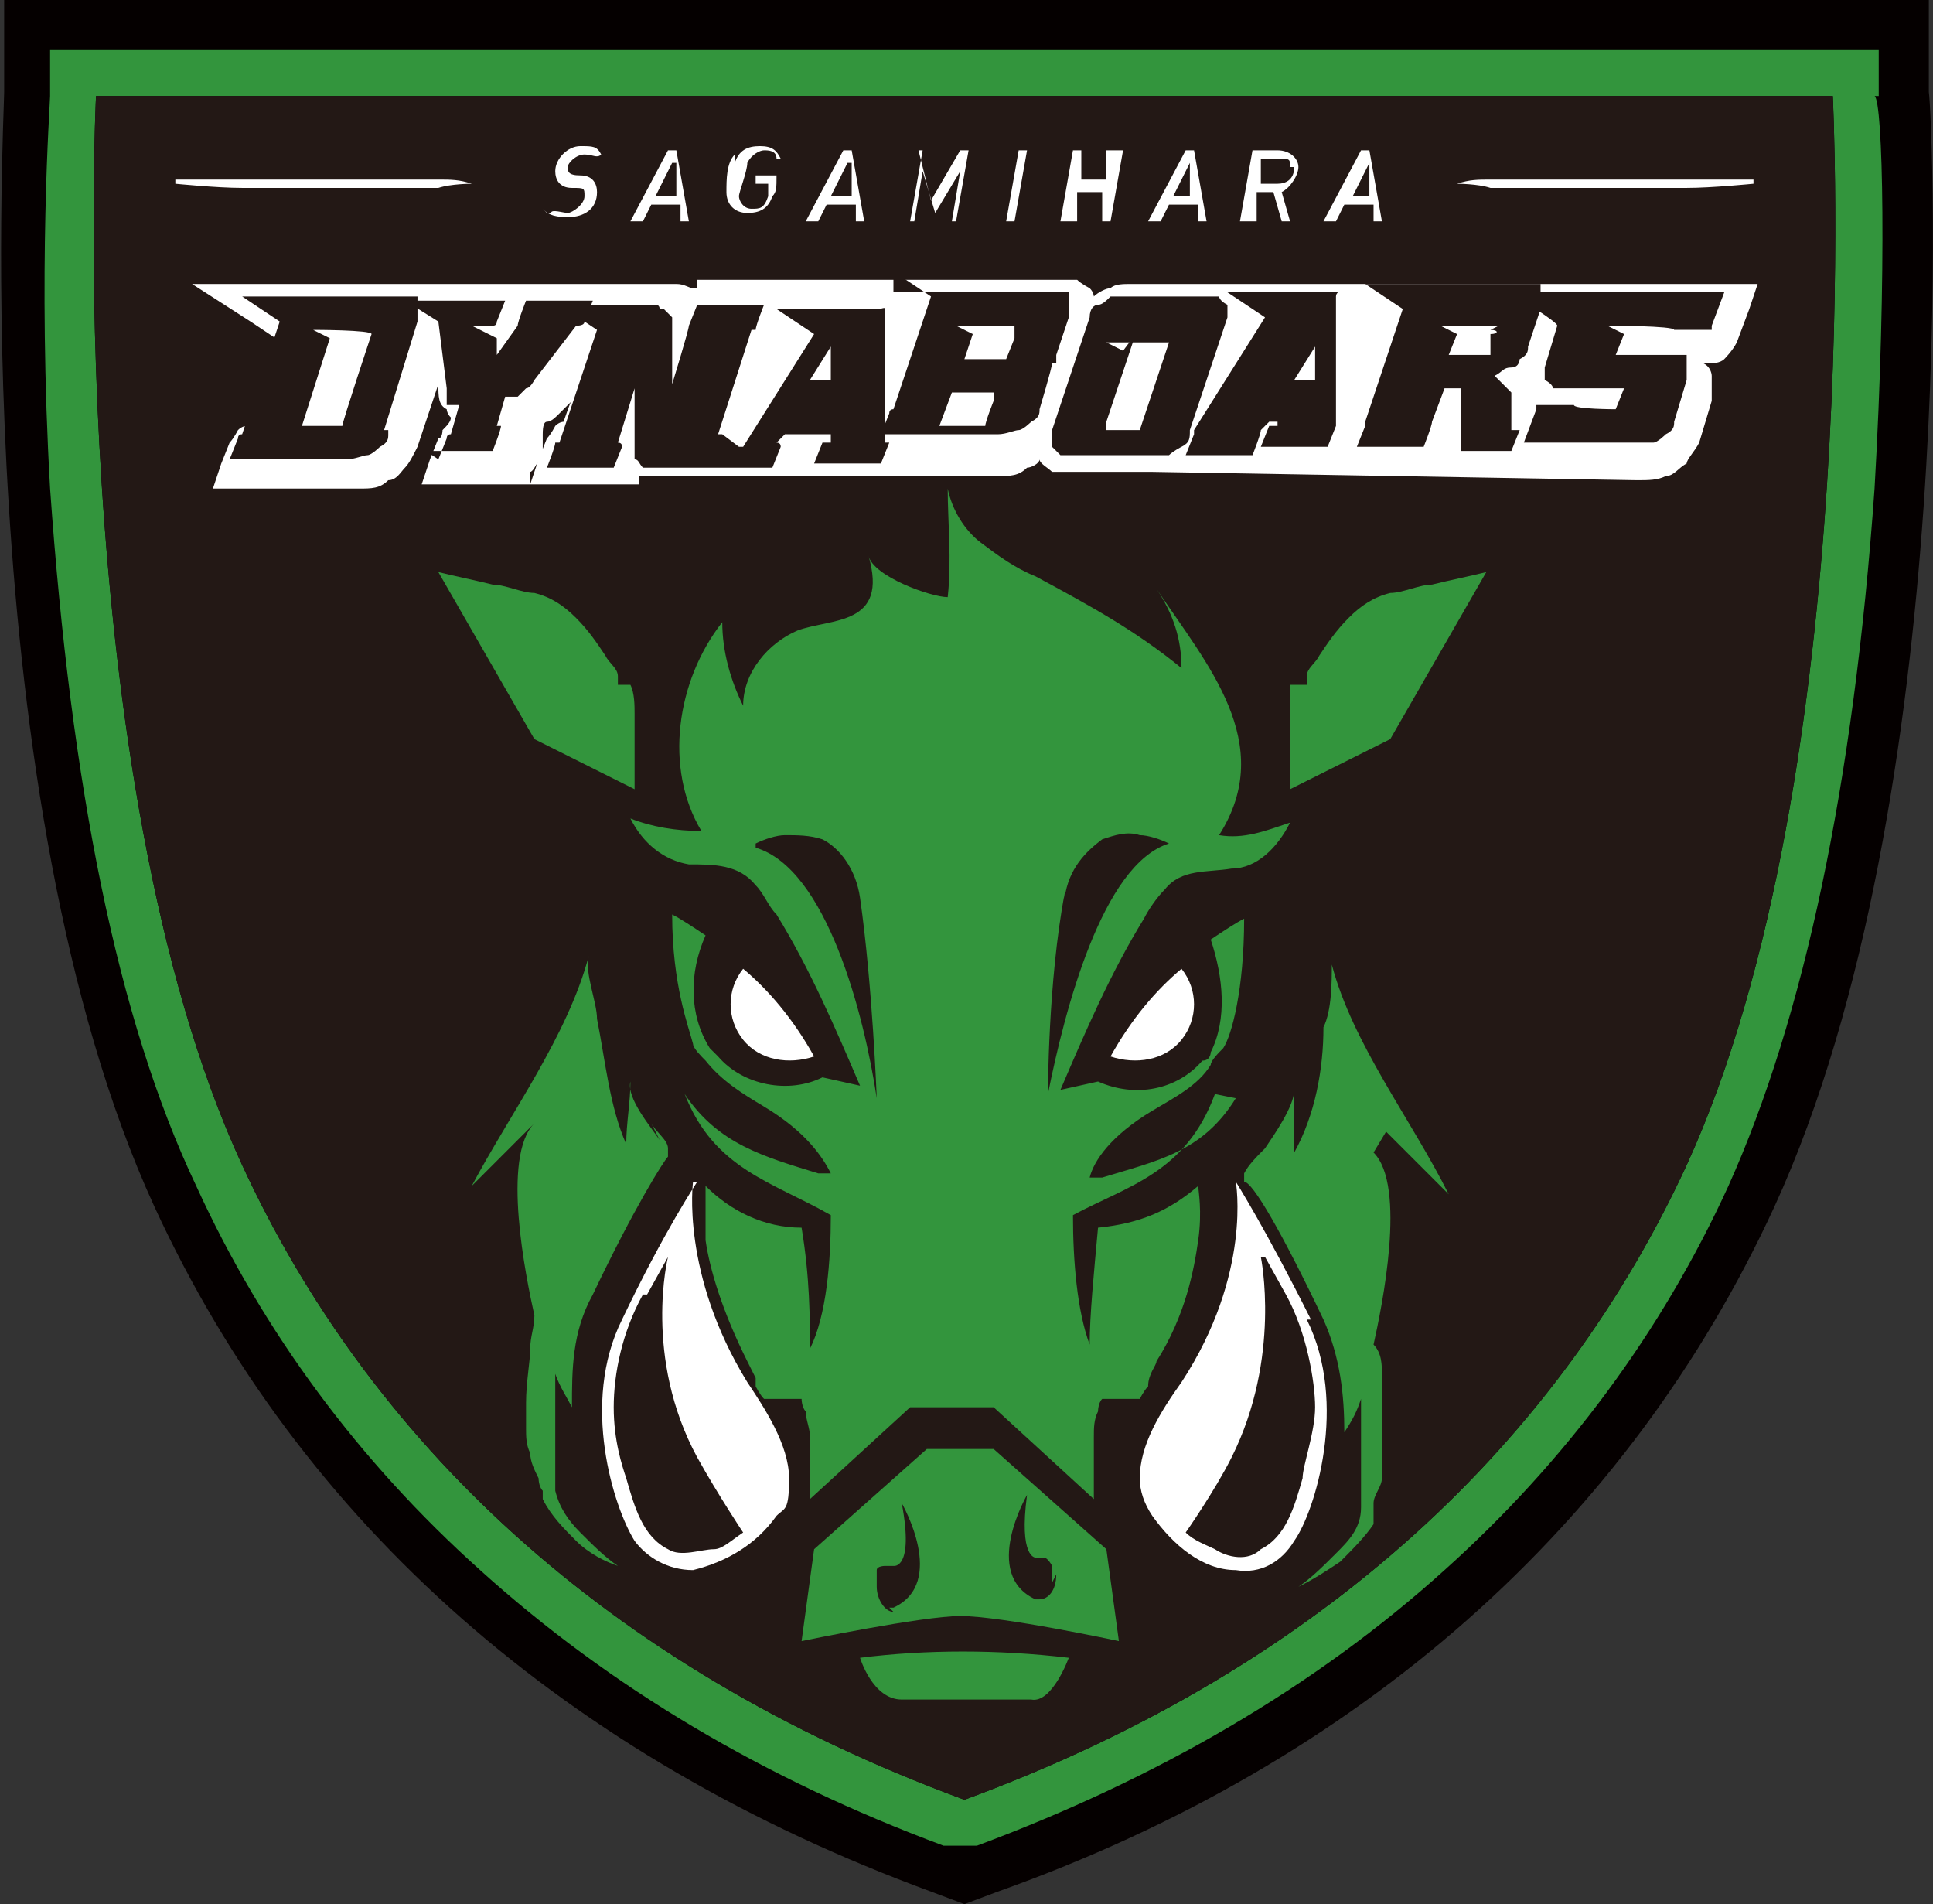 <?xml version="1.0" encoding="UTF-8"?>
<svg id="_レイヤー_1" data-name=" レイヤー 1" xmlns="http://www.w3.org/2000/svg" width="46.3" height="45.6" version="1.1" viewBox="0 0 46.3 45.6">
  <rect x="0" y="0" width="46.3" height="45.6" fill="#333333" stroke="none"/>
  <defs>
    <style>
      .cls-1 {
        fill: #33953d;
      }

      .cls-1, .cls-2, .cls-3, .cls-4, .cls-5, .cls-6 {
        stroke-width: 0px;
      }

      .cls-2, .cls-3 {
        fill: #231815;
      }

      .cls-3, .cls-5 {
        fill-rule: evenodd;
      }

      .cls-4, .cls-5 {
        fill: #050000;
      }

      .cls-6 {
        fill: #fff;
      }
    </style>
  </defs>
  <path class="cls-4" d="M46.2,2.2V0H.1v2.2c0,.7-.9,16.9,3.6,26.7,3.5,7.6,9.9,13.2,18.6,16.4l.8.3.8-.3c8.7-3.1,15.1-8.8,18.6-16.4,4.5-9.8,3.8-26,3.7-26.7"/>
  <path class="cls-1" d="M45,2.3v-1.1H1.2v1.1c0,.2-.3,4.2,0,9.4.5,7.1,1.6,12.7,3.5,16.7,1.6,3.5,3.9,6.6,6.8,9.2,3.1,2.8,6.8,5,11.1,6.6h.4c0,0,.4,0,.4,0,4.3-1.6,8.1-3.8,11.2-6.6,2.9-2.6,5.2-5.7,6.8-9.2,1.8-4,3-9.6,3.5-16.7.3-5.2.2-9.3,0-9.4"/>
  <path class="cls-5" d="M23.1,43.1c8.7-3.2,14.3-8.7,17.3-15.2,4.3-9.4,3.5-25.6,3.5-25.6H2.3s-.8,16.3,3.5,25.6c3,6.5,8.6,12,17.3,15.2"/>
  <path class="cls-3" d="M23.1,43.1c8.7-3.2,14.3-8.7,17.3-15.2,4.3-9.4,3.5-25.6,3.5-25.6H2.3s-.8,16.3,3.5,25.6c3,6.5,8.6,12,17.3,15.2"/>
  <path class="cls-4" d="M19.8,26.1"/>
  <path class="cls-4" d="M26.3,26.1"/>
  <path class="cls-6" d="M16.6,28.3s-.3,2.2,1.3,4.8c.4.6,1,1.5,1,2.3s-.1.7-.3.9c-.5.7-1.2,1.1-2,1.3-.6,0-1.1-.3-1.4-.7-.5-.8-1.3-3.3-.3-5.3,1-2.1,1.8-3.3,1.8-3.3M15.4,31c-.5.9-.7,1.9-.7,2.7s.2,1.4.3,1.7c.2.7.4,1.4,1,1.7.3.2.8,0,1.1,0,.2,0,.4-.2.7-.4,0,0-.6-.9-1.1-1.8-1.3-2.4-.7-4.8-.7-4.8l-.5.9h0Z"/>
  <path class="cls-6" d="M31.3,31.6c1,2,.2,4.6-.3,5.3-.3.5-.8.8-1.4.7-.8,0-1.5-.6-2-1.3-.2-.3-.3-.6-.3-.9,0-.8.5-1.6,1-2.3,1.7-2.6,1.3-4.8,1.3-4.8,0,0,.7,1.1,1.8,3.3M30.2,30.1s.5,2.4-.7,4.8c-.4.8-1.1,1.8-1.1,1.8.2.2.5.3.7.4.3.2.8.3,1.1,0,.6-.3.8-1,1-1.7,0-.3.3-1.1.3-1.7s-.2-1.8-.7-2.7l-.5-.9h0Z"/>
  <path class="cls-6" d="M17.8,24.9c.4.5,1.1.6,1.7.4-.5-.9-1.1-1.6-1.7-2.1-.4.5-.4,1.2,0,1.7"/>
  <path class="cls-6" d="M28.3,24.9c-.4.5-1.1.6-1.7.4.5-.9,1.1-1.6,1.7-2.1.4.5.4,1.2,0,1.7"/>
  <path class="cls-1" d="M25.6,39.7s-.4,1.1-.9,1h-3.1c-.7,0-1-1-1-1,1.6-.2,3.3-.2,5,0"/>
  <path class="cls-1" d="M23,38.7c-.9,0-3.8.6-3.8.6l.3-2.2,2.7-2.4h1.6l2.7,2.4.3,2.2s-2.8-.6-3.8-.6M21.3,38.5h.1c1.3-.6.2-2.5.2-2.5.3,1.6-.2,1.5-.2,1.5h-.2c0,0-.2,0-.2.1v.4c0,.3.2.6.4.6M25.2,37.9v-.4c0,0-.1-.2-.2-.2h0s-.2,0-.2,0c0,0-.4,0-.2-1.5,0,0-1.1,1.9.2,2.5h.1c.2,0,.4-.2.4-.6"/>
  <path class="cls-1" d="M14.8,16.4v-.2c0-.2-.2-.3-.3-.5-.2-.3-.4-.6-.7-.9-.3-.3-.6-.5-1-.6-.3,0-.7-.2-1-.2-.4-.1-.9-.2-1.3-.3l2.3,4,2.4,1.2v-1.8c0-.2,0-.5-.1-.7"/>
  <path class="cls-1" d="M31.3,16.4v-.2c0-.2.2-.3.3-.5.2-.3.4-.6.7-.9s.6-.5,1-.6c.3,0,.7-.2,1-.2.4-.1.9-.2,1.3-.3l-2.3,4-2.4,1.2v-1.8c0-.2,0-.5,0-.7"/>
  <path class="cls-1" d="M15.8,27.3c-.2-.3-.8-1-.7-1.4,0,.5-.1,1-.1,1.5-.4-.9-.5-2-.7-3,0-.4-.3-1.1-.2-1.5-.5,1.9-1.9,3.8-2.8,5.5.5-.5,1-1,1.5-1.5-.8.8-.2,3.7,0,4.6h0c0,.3-.1.5-.1.8s-.1.8-.1,1.3v.6c0,.2,0,.4.1.6,0,.2.1.4.2.6,0,0,0,.2.1.3h0v.2h0c.2.4.5.7.8,1s.7.5,1,.6c-.3-.2-.6-.5-.9-.8s-.5-.6-.6-1h0v-2.8c.1.3.3.6.4.8,0-.9,0-1.8.5-2.7,1-2.1,1.7-3.2,1.8-3.3v-.2c0-.2-.3-.4-.4-.6"/>
  <path class="cls-1" d="M33.2,27.1l1.5,1.5c-.9-1.8-2.3-3.6-2.8-5.5,0,.4,0,1.1-.2,1.5,0,1-.2,2.1-.7,3,0-.5,0-1,0-1.5,0,.4-.5,1.1-.7,1.4-.2.2-.4.4-.5.6v.2c.2,0,.9,1.2,1.9,3.3.4.9.5,1.8.5,2.7.2-.3.3-.5.4-.8,0,.2,0,.4,0,.5v2.1h0c0,.5-.3.8-.6,1.1s-.6.6-.9.8c.4-.2.7-.4,1-.6.3-.3.6-.6.8-.9h0v-.2s0-.2,0-.3c0-.2.2-.4.2-.6s0-.4,0-.6v-.6c0-.4,0-.9,0-1.3,0-.2,0-.5-.2-.7h0c.2-.9.8-3.8,0-4.6"/>
  <path class="cls-1" d="M29.6,26.3c-.8,1.3-1.9,1.5-3.2,1.9h-.3c.1-.4.5-1,1.5-1.6.5-.3,1.1-.6,1.4-1.1,0-.1.2-.3.3-.4h0c.2-.3.5-1.4.5-3.1-.2.1-.5.3-.8.5.3.9.4,1.9,0,2.7,0,0,0,.2-.2.2-.6.7-1.6.9-2.5.5h0l-.9.2c.6-1.4,1.2-2.8,2-4.1.1-.2.3-.5.5-.7.4-.5,1-.4,1.6-.5.6,0,1.1-.5,1.4-1.1-.6.2-1.1.4-1.7.3,1.4-2.2-.3-4.1-1.5-5.9.4.6.6,1.2.6,1.9-1.1-.9-2.2-1.5-3.5-2.2-.5-.2-.9-.5-1.3-.8s-.7-.8-.8-1.3c0,.8.1,1.7,0,2.6-.4,0-1.8-.5-1.9-1h0c.5,1.7-.9,1.5-1.7,1.8-.7.3-1.3,1-1.3,1.8-.3-.6-.5-1.3-.5-2-1.1,1.4-1.4,3.5-.5,5h0c-.6,0-1.2-.1-1.7-.3.3.6.8,1,1.4,1.1.6,0,1.2,0,1.6.5.2.2.3.5.5.7.8,1.3,1.4,2.7,2,4.1l-.9-.2h0c-.8.4-1.9.2-2.5-.5l-.2-.2c-.5-.8-.5-1.8-.1-2.7-.3-.2-.6-.4-.8-.5,0,1.7.4,2.7.5,3.1h0c0,.1.2.3.3.4.4.5.9.8,1.4,1.1,1,.6,1.4,1.2,1.6,1.6h-.3c-1.3-.4-2.4-.7-3.2-1.9.7,1.8,2.1,2.1,3.5,2.9,0,1.1-.1,2.4-.5,3.2,0-.7,0-1.7-.2-2.9-.9,0-1.7-.4-2.3-1v1.3c.1.7.4,1.7,1,2.9,0,0,.1.2.2.4h0v.2s.1.2.2.3h.6s.2,0,.2,0h.1s0,.2.1.3c0,.2.1.4.1.6v1.5l2.4-2.2h2l2.4,2.2v-1.5c0-.2,0-.4.1-.6,0,0,0-.2.1-.3h.1s.2,0,.2,0h.6c0,0,.1-.2.2-.3h0c0-.3.2-.5.2-.6.7-1.1.9-2.2,1-2.9s0-1.2,0-1.3c-.7.6-1.4.9-2.4,1-.1,1.1-.2,2.1-.2,2.8-.3-.8-.4-2-.4-3.1,1.3-.7,2.7-1,3.4-2.9M18.1,20.2c.2-.1.5-.2.7-.2.3,0,.6,0,.9.1.4.2.8.7.9,1.4.3,2.1.4,4.8.4,4.8-.3-2-1.2-5.5-2.9-6M25.5,21.5c.1-.7.5-1.1.9-1.4.3-.1.6-.2.9-.1.2,0,.5.1.7.2-1.6.5-2.5,4-2.9,6,0,0,0-2.7.4-4.8"/>
  <path class="cls-6" d="M28,11.5h6.5M39.2,11.5c.3,0,.5,0,.7-.1.2,0,.3-.2.5-.3,0-.1.2-.3.3-.5h0l.3-1h0v-.6s0-.2-.2-.3h.2s.2,0,.3-.1c0,0,.2-.2.3-.4l.3-.8.2-.6h-15c-.2,0-.4,0-.5.1h0c-.1,0-.3.1-.4.2h0s0-.1-.1-.2h0s-.2-.1-.3-.2h-9.1v.2h-.1c-.1,0-.2-.1-.4-.1H4.6l1.4.9.6.4-.7,2.1s-.1,0-.2.1c0,0-.1.2-.2.3h0l-.2.5-.2.6h3.5c.3,0,.5,0,.7-.2.2,0,.3-.2.4-.3h0c.1-.1.2-.3.3-.5l.5-1.5h0c0,.3,0,.5.2.6,0,0,0,.1.1.2h0c0,.1-.1.2-.2.3h0s0,.2-.1.2l-.2.5-.2.6h2.6v-.3c.1,0,.3-.5.3-.5v-.4h0q0-.3.1-.3c.1,0,.2-.1.3-.2,0,0,.2-.2.3-.3h0c0-.1-.2.5-.2.5,0,0-.1,0-.2.1,0,0-.1.2-.2.3h0l-.2.5-.2.6h2.6v-.2h8.6c.3,0,.5,0,.7-.2.1,0,.3-.1.3-.2,0,.1.2.2.3.3h0c.2,0,.3,0,.5,0h1.9M34.5,11.5h2.1"/>
  <path class="cls-2" d="M9.3,10.4c0,.1,0,.2-.2.3,0,0-.2.2-.3.2s-.3.1-.5.1h-2.8l.2-.5h0q0-.1.1-.1l.9-2.7-.9-.6h4.2v.6l-.8,2.6h.1ZM7.1,10.2h1.1c0-.1.7-2.2.7-2.2h0c0-.1-1.4-.1-1.4-.1l.4.2-.7,2.2h-.1Z"/>
  <path class="cls-2" d="M10.5,11l.2-.5h0q0-.1.1-.1l.2-.7h-.3v-.4l-.2-1.6-.8-.5h2.4l-.2.5h0q0,.1-.1.1h-.5l.6.3v.4h0l.5-.7h0c0-.1.2-.6.2-.6h1.6l-.2.5h0q0,.1-.2.1l-1,1.3s-.1.2-.2.2c0,0-.1.1-.2.2h-.3l-.2.7h.1c0,.1-.2.6-.2.6h-1.6l.3.2Z"/>
  <path class="cls-2" d="M17.3,10.4h-.1l.8-2.5h.1c0-.1.2-.6.2-.6h-1.6l-.2.5h0c0,.1-.4,1.4-.4,1.4v-1.6c-.1-.1-.2-.2-.2-.2h-.1q0-.1-.1-.1h-2.3l.9.6-.9,2.7h-.1c0,.1-.2.6-.2.6h1.6l.2-.5h0q0-.1-.1-.1l.4-1.3v1.7c.1,0,.1.1.2.2h3.1l.2-.5h0q0-.1-.1-.1l.2-.2h1.1v.2h-.2l-.2.5h1.6l.2-.5h-.1v-3.1h0c0-.2,0-.1-.2-.1h-2.4l.9.6-1.7,2.7h-.1M19.9,9.1h-.5l.5-.8v.8Z"/>
  <path class="cls-2" d="M21.4,7h4.2v.6l-.3.9h0v.2h-.1c0,.1-.3,1.1-.3,1.1,0,.1,0,.2-.2.3,0,0-.2.2-.3.2s-.3.1-.5.1h-2.8l.2-.5h0q0-.1.1-.1l.9-2.7-.9-.6v.5ZM23.8,9.4h-1l-.3.8h1.1c0-.1.2-.6.2-.6h0M24.3,7.8h-1.4l.4.2-.2.6h1l.2-.5h0"/>
  <path class="cls-2" d="M26.1,7.6c0-.2.1-.3.2-.3s.2-.1.3-.2h2.6s0,.1.2.2v.3l-.9,2.7c0,.2,0,.3-.2.4,0,0-.2.1-.3.2h-2.6s-.1-.1-.2-.2v-.4s.9-2.7.9-2.7ZM27.2,8l-.7,2.1v.2h.8l.7-2.1h-1.5l.4.2.3-.4Z"/>
  <path class="cls-2" d="M31.5,10.1h-1.1l-.2.2h0c0,.1-.2.6-.2.6h-1.6l.2-.5h0q0-.1,0-.1l1.7-2.7-.9-.6h2.6c.1,0,0,0,0,.1v3.1h0l-.2.5h-1.6l.2-.5h.2v-.2h.6ZM31.5,9.1v-.8l-.5.8h.5Z"/>
  <path class="cls-2" d="M36.2,9.4v.9h.2l-.2.5h-1.2v-1.3s0-.1,0-.2h-.4l-.3.8h0c0,.1-.2.6-.2.6h-1.6l.2-.5h0q0-.1,0-.1l.9-2.7-.9-.6h4.2v.6l-.3.9c0,.1,0,.2-.2.3,0,0,0,.2-.2.2s-.2.1-.4.2M35.9,7.8h-1.4l.4.2-.2.5h1v-.5c.2,0,.2-.1,0-.1h0"/>
  <path class="cls-2" d="M36.8,7h4.5l-.3.8h0q0,.1,0,.1h-.9c0-.1-1.6-.1-1.6-.1l.4.2-.2.5h1.7s0,0,0,.2v.4l-.3,1c0,.1,0,.2-.2.3,0,0-.2.2-.3.2h-3.1l.3-.8h0q0-.1,0-.1h.9c0,.1,1,.1,1,.1h0c0,0,0,0,0,0h0l.2-.5h-1.7s0-.1-.2-.2v-.3l.3-1h0c0-.1-1-.7-1-.7h.3Z"/>
  <path class="cls-6" d="M4.2,4.3h6.3c.3,0,.5,0,.8.1,0,0-.5,0-.8.1h-4.7c-.6,0-1.6-.1-1.6-.1"/>
  <path class="cls-6" d="M42,4.3h-6.3c-.3,0-.5,0-.8.1,0,0,.5,0,.8.1h4.7c.6,0,1.6-.1,1.6-.1"/>
  <path class="cls-6" d="M13.1,5.1h.1c0-.1.3,0,.4,0s.4-.2.4-.4,0-.2-.3-.2h0c-.3,0-.4-.2-.4-.4,0-.3.3-.6.6-.6s.4,0,.5.2h0c-.1.1-.2,0-.4,0s-.4.2-.4.3,0,.2.3.2h0c.3,0,.4.2.4.4,0,.4-.3.6-.7.6s-.5-.1-.6-.2"/>
  <path class="cls-6" d="M15.1,5.3l.9-1.7h.2l.3,1.7h-.2v-.4h-.7l-.2.4h-.2M16.2,4.7v-.8h-.1l-.4.8h.6-.1Z"/>
  <path class="cls-6" d="M17.6,3.9c.1-.3.3-.4.6-.4s.4.1.5.3h-.1c0-.2-.2-.2-.3-.2s-.3.1-.4.3c0,.2-.2.7-.2.8s.1.3.3.3.3,0,.4-.3v-.3h-.3v-.2h.5c0,.3,0,.4-.1.5-.1.3-.3.4-.6.4s-.5-.2-.5-.5,0-.7.2-.9"/>
  <path class="cls-6" d="M19.3,5.3l.9-1.7h.2l.3,1.7h-.2v-.4h-.7l-.2.4h-.2M20.4,4.7v-.8h-.1l-.4.8h.6-.1Z"/>
  <path class="cls-6" d="M21.9,3.6h.1l.3,1.2h0l.7-1.2h.2l-.3,1.7h-.1l.2-1.2h0l-.6,1h0l-.3-1h0l-.2,1.2h-.1l.3-1.7h-.2Z"/>
  <path class="cls-6" d="M24.4,3.6h.2l-.3,1.7h-.2l.3-1.7Z"/>
  <path class="cls-6" d="M25.7,3.6h.2v.7h-.1.7v-.7h.4l-.3,1.7h-.2v-.7h.1-.7v.7h-.4l.3-1.7Z"/>
  <path class="cls-6" d="M27.5,5.3l.9-1.7h.2l.3,1.7h-.2v-.4h-.7l-.2.4h-.2M28.5,4.7v-.8h0l-.4.8h.6,0Z"/>
  <path class="cls-6" d="M30.7,5.3h0l-.2-.7h-.4v.7h-.4l.3-1.7h.6c.3,0,.5.2.5.4s-.2.5-.4.6l.2.7h0s-.2,0-.2,0ZM30.9,4c0-.2,0-.2-.3-.2h-.4v.6c0,0,0,0,0,0h.4c.2,0,.4-.1.4-.4"/>
  <path class="cls-6" d="M31.7,5.3l.9-1.7h.2l.3,1.7h-.2v-.4h-.7l-.2.4h-.2M32.8,4.7v-.8h0l-.4.8h.6,0Z"/>
</svg>